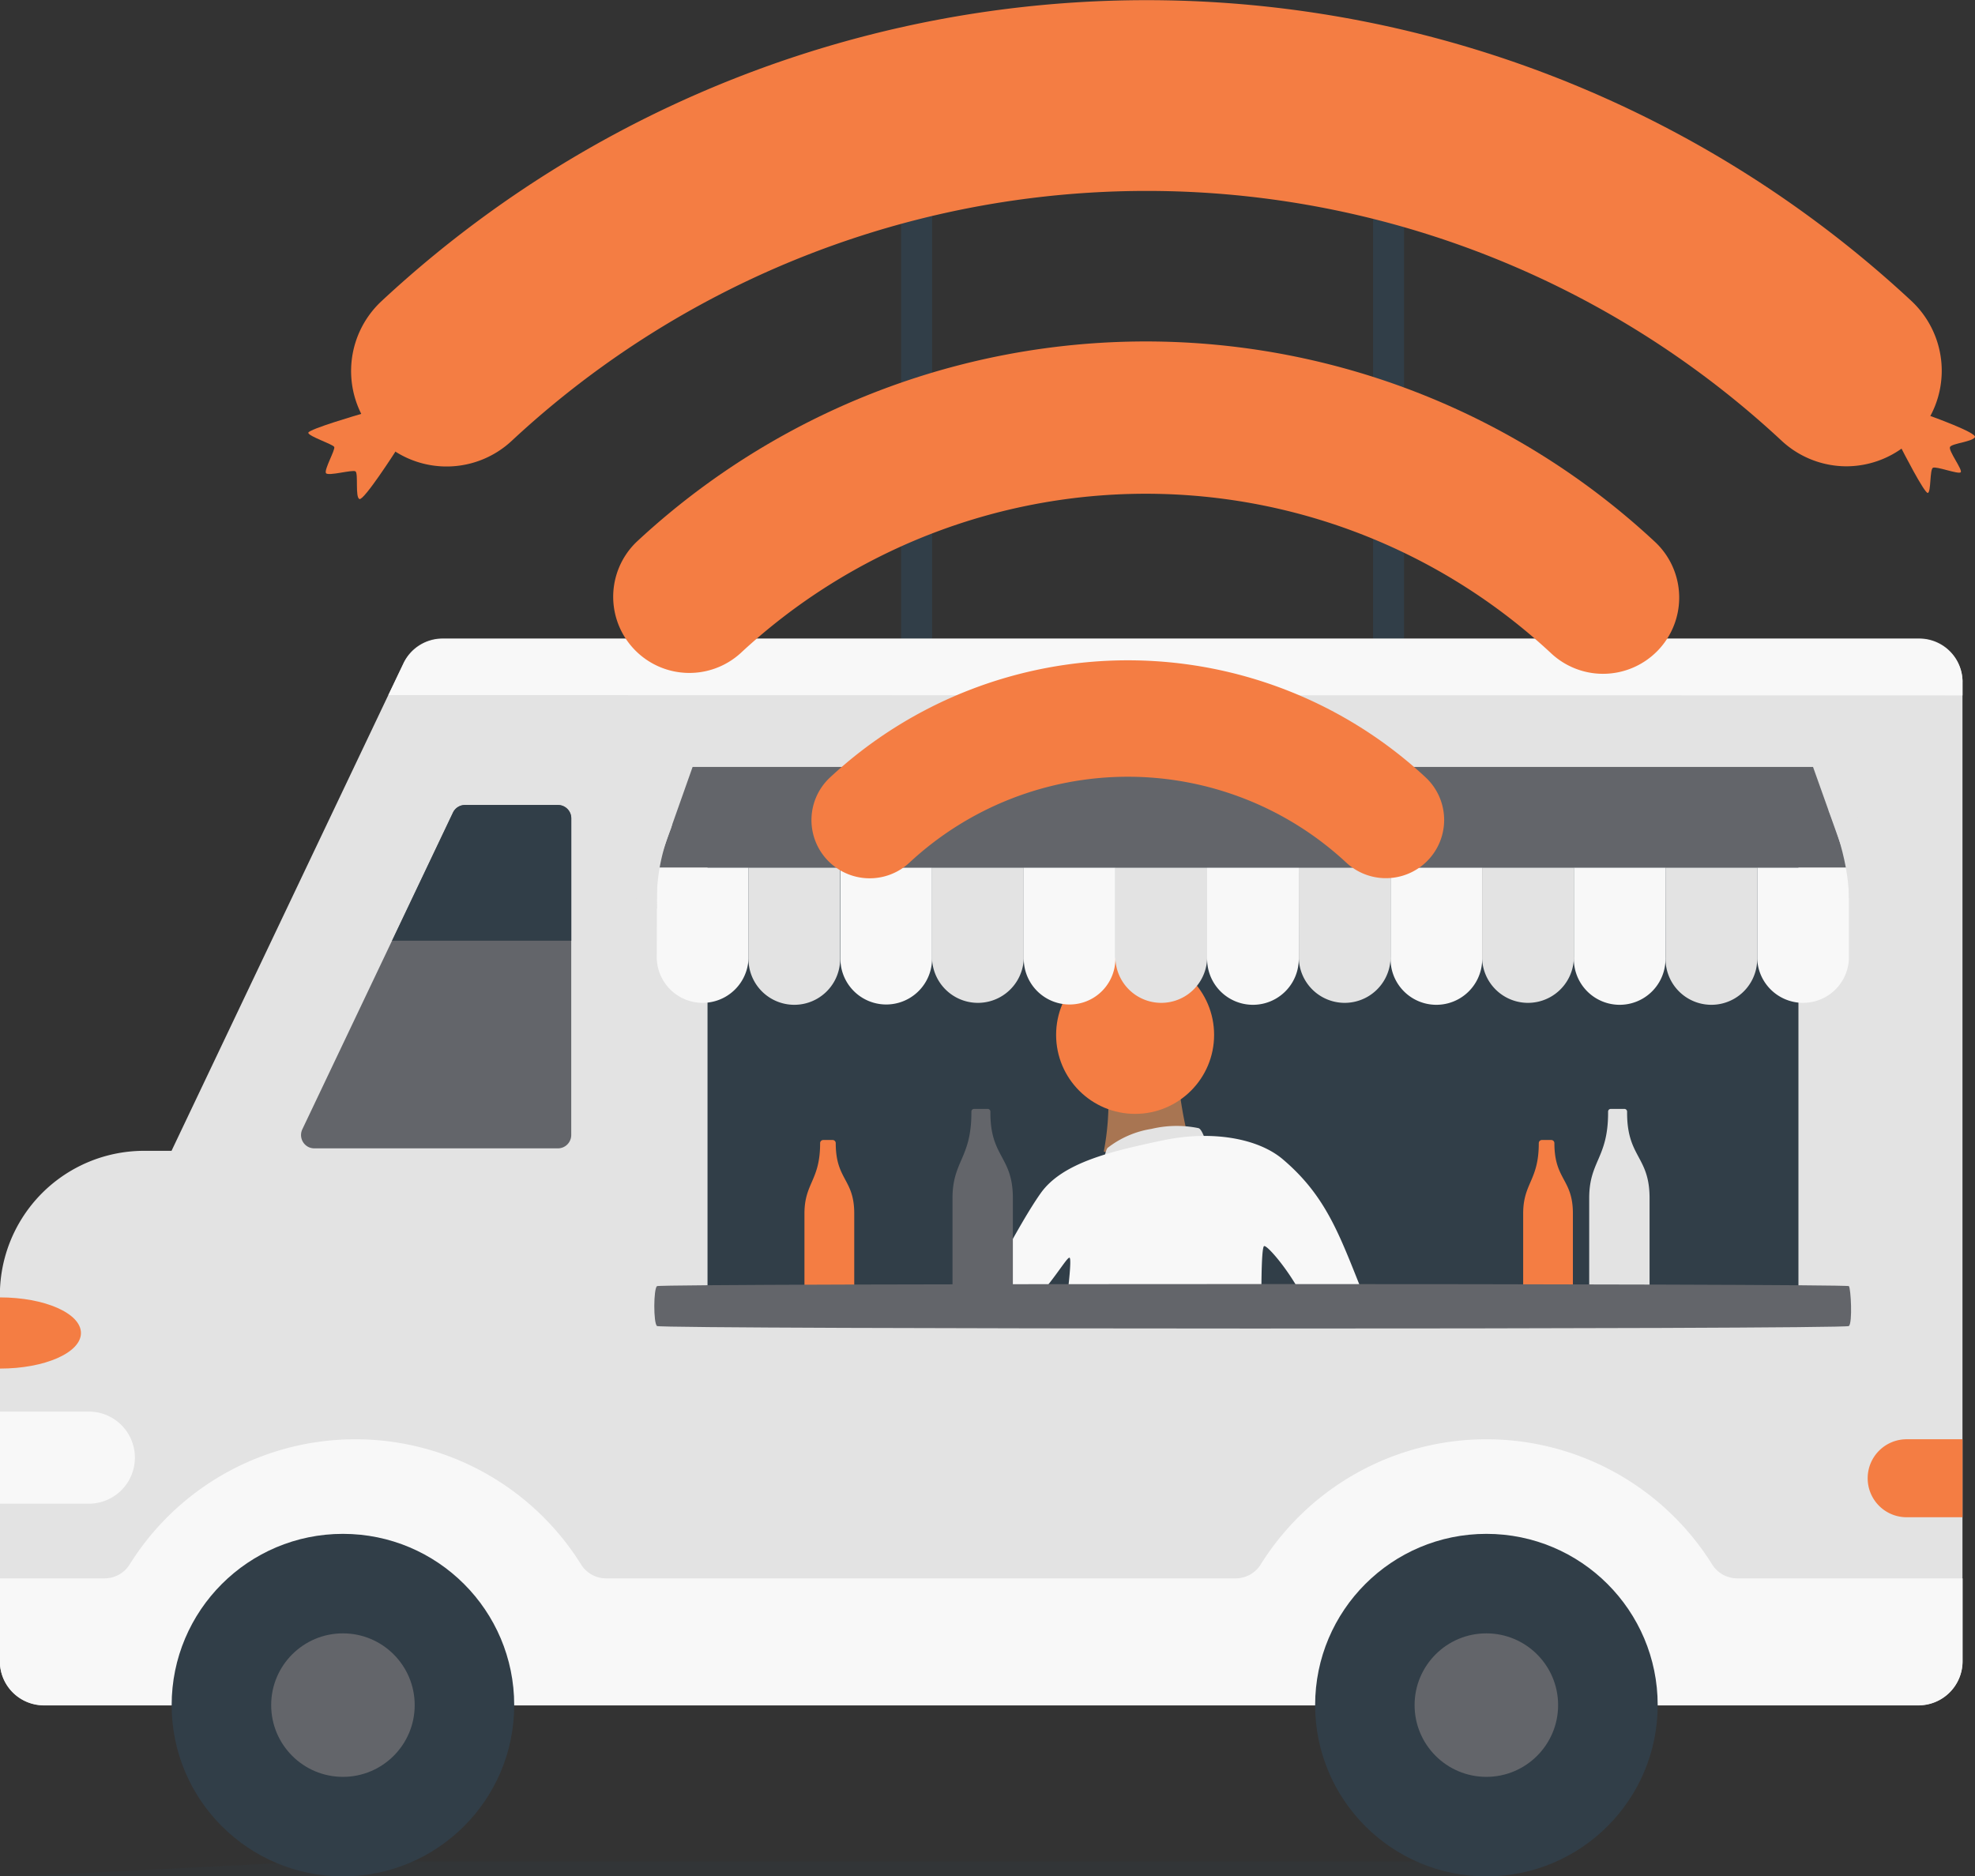 <svg id="Layer_1" data-name="Layer 1" xmlns="http://www.w3.org/2000/svg" width="313.76" height="298.13" viewBox="0 0 313.76 298.13"><rect x="0" y="0" width="313.76" height="298.13" fill="#333333" stroke="none"/><defs><style>.cls-1,.cls-7{fill:#313e48;}.cls-2{fill:#e3e3e3;}.cls-3{fill:#63656a;}.cls-4{fill:#f8f8f8;}.cls-5{fill:#f47d43;}.cls-6{fill:#a87552;}.cls-7{opacity:0.2;isolation:isolate;}</style></defs><rect class="cls-1" x="218.13" y="18.38" width="4.92" height="87.19"/><rect class="cls-1" x="143.16" y="18.38" width="4.92" height="87.19"/><path class="cls-2" d="M354.86,155v155.6a7,7,0,0,1-7,7H50.07a7,7,0,0,1-7-7V252.41A22.92,22.92,0,0,1,66,229.48h4.34L107.19,152a6.89,6.89,0,0,1,6.21-3.92H348a6.88,6.88,0,0,1,6.87,6.87Z" transform="translate(-43.09 -46.63)"/><rect class="cls-1" x="112.4" y="131.43" width="173.31" height="72.92"/><path class="cls-3" d="M115.05,175.74,91.12,226.06a2.13,2.13,0,0,0,1,2.83,2.19,2.19,0,0,0,.91.2h38.69a2.12,2.12,0,0,0,2.12-2.12h0V176.65a2.12,2.12,0,0,0-2.12-2.12H117A2.12,2.12,0,0,0,115.05,175.74Z" transform="translate(-43.09 -46.63)"/><path class="cls-4" d="M59.7,297.41a4.69,4.69,0,0,0,4-2.23,42.27,42.27,0,0,1,71.69,0,4.67,4.67,0,0,0,4,2.23h100a4.69,4.69,0,0,0,4-2.23,42.27,42.27,0,0,1,71.69,0,4.69,4.69,0,0,0,4,2.23h35.8v13.16a7,7,0,0,1-7,7H50.07a7,7,0,0,1-7-7h0V297.41Z" transform="translate(-43.09 -46.63)"/><path class="cls-4" d="M43.09,270.91H57.2a7.32,7.32,0,0,1,7.32,7.32h0a7.32,7.32,0,0,1-7.32,7.32H43.09V270.91Z" transform="translate(-43.09 -46.63)"/><path class="cls-5" d="M346,275.31h8.87V287.7H346a6.19,6.19,0,0,1-6.2-6.2h0a6.19,6.19,0,0,1,6.2-6.19Z" transform="translate(-43.09 -46.63)"/><path class="cls-1" d="M105.37,196.1l9.68-20.36a2.12,2.12,0,0,1,1.92-1.21h14.76a2.12,2.12,0,0,1,2.12,2.12h0V196.1Z" transform="translate(-43.09 -46.63)"/><path class="cls-6" d="M218.44,229.61a42.28,42.28,0,0,0,.43-13.14s10.44-7.22,11.42,1.95,3.14,13.79,3.14,13.79Z" transform="translate(-43.09 -46.63)"/><path class="cls-5" d="M336.4,120.72a15.18,15.18,0,0,0,10.34-26.28,178.36,178.36,0,0,0-243,0,15.17,15.17,0,1,0,20.68,22.2,148,148,0,0,1,201.69,0A15.14,15.14,0,0,0,336.4,120.72Z" transform="translate(-43.09 -46.63)"/><path class="cls-5" d="M349.77,112.73s7.33,2.62,7.07,3.34-3.6,1-3.95,1.56,2.09,3.72,1.68,4.05-3.88-1-4.4-.73-.29,3.85-.81,4-4.2-7.07-4.2-7.07l.45-5.7Z" transform="translate(-43.09 -46.63)"/><path class="cls-5" d="M105.92,118.37s-5,7.8-5.72,7.55-.15-4.1-.64-4.4-4.33.8-4.68.29,1.5-3.72,1.31-4.16-4.12-1.7-4.12-2.26,8.41-3,8.41-3l4.82-3.06Z" transform="translate(-43.09 -46.63)"/><path class="cls-7" d="M93,342.38H279.22v2.38H45.93Z" transform="translate(-43.09 -46.63)"/><circle class="cls-1" cx="236.14" cy="270.92" r="27.21"/><circle class="cls-1" cx="54.48" cy="270.92" r="27.21"/><circle class="cls-3" cx="236.13" cy="270.92" r="11.4"/><circle class="cls-3" cx="54.48" cy="270.92" r="11.4"/><path class="cls-2" d="M299,222.82h2.15a.43.43,0,0,1,.43.43v.19c0,7.12,3.57,6.88,3.57,13.56v14h-9.59V237c0-5.91,3-6.34,3-13.56v-.19a.43.43,0,0,1,.43-.43Z" transform="translate(-43.09 -46.63)"/><path class="cls-5" d="M288.06,227.76h1.46a.5.5,0,0,1,.51.5h0c0,5.87,2.94,5.67,2.94,11.18V251h-7.9V239.45c0-4.88,2.48-5.23,2.48-11.18h0A.5.5,0,0,1,288.06,227.76Z" transform="translate(-43.09 -46.63)"/><circle class="cls-5" cx="180.33" cy="164.43" r="12.55"/><path class="cls-4" d="M104.79,157.07l2.4-5a6.89,6.89,0,0,1,6.21-3.92H348a6.88,6.88,0,0,1,6.87,6.87h0v2.1Z" transform="translate(-43.09 -46.63)"/><path class="cls-5" d="M297.72,153.69a12.11,12.11,0,0,0,8.25-21,118.67,118.67,0,0,0-161.71,0,12.1,12.1,0,0,0,16.39,17.8l.1-.09a94.47,94.47,0,0,1,128.73,0A12.07,12.07,0,0,0,297.72,153.69Z" transform="translate(-43.09 -46.63)"/><path class="cls-2" d="M235,228.82c-.54-1.37-1-2.84-1.54-2.95A17.29,17.29,0,0,0,226,226a15.13,15.13,0,0,0-6.93,3c-.39.29-.79,3-.79,3Z" transform="translate(-43.09 -46.63)"/><path class="cls-4" d="M250.91,254.53a4.37,4.37,0,0,1-.35-.68c-2-4.6-6.13-9.45-6.65-9.23s-.42,9.53-.42,9.53l-30.9-1.23s.85-6.42.4-6.46-2.5,3.66-6,7.33l-7.1-.11a8.83,8.83,0,0,1-.88-.85s5.94-11.74,9.42-16.63,11.34-6.67,19.28-8.36,15.29-.33,19.19,3c7.57,6.43,9.35,13.24,13.76,23.86Z" transform="translate(-43.09 -46.63)"/><path class="cls-3" d="M197.8,222.82H200a.43.43,0,0,1,.43.43v.19c0,7.12,3.57,6.88,3.57,13.56v14h-9.59V237c0-5.91,3-6.34,3-13.56v-.19a.43.43,0,0,1,.43-.43Z" transform="translate(-43.09 -46.63)"/><path class="cls-5" d="M173.88,227.76h1.47a.5.5,0,0,1,.51.5h0c0,5.87,2.94,5.67,2.94,11.18V251h-7.91V239.45c0-4.88,2.49-5.23,2.49-11.18h0A.5.5,0,0,1,173.88,227.76Z" transform="translate(-43.09 -46.63)"/><path class="cls-3" d="M147.46,257.32c.59.51,188.77.55,189.36,0s.31-5.91,0-6.34-188.81-.45-189.36,0S146.88,256.81,147.46,257.32Z" transform="translate(-43.09 -46.63)"/><path class="cls-3" d="M147.46,184.49H336.82l-5.7-16h-178Z" transform="translate(-43.09 -46.63)"/><path class="cls-4" d="M322.25,184.49h14.57v14.22h0c0,.08,0,.16,0,.24a7.29,7.29,0,0,1-14.57,0c0-.08,0-.16,0-.24h0Z" transform="translate(-43.09 -46.63)"/><path class="cls-2" d="M307.68,184.49h14.57v14.22h0V199a7.28,7.28,0,0,1-14.56,0,1.93,1.93,0,0,1,0-.24h0Z" transform="translate(-43.09 -46.63)"/><path class="cls-4" d="M293.12,184.49h14.56v14.22h0V199a7.28,7.28,0,0,1-14.56,0,1.93,1.93,0,0,1,0-.24h0Z" transform="translate(-43.09 -46.63)"/><path class="cls-2" d="M278.55,184.49h14.57v14.22h0c0,.08,0,.16,0,.24a7.29,7.29,0,0,1-14.57,0c0-.08,0-.16,0-.24h0Z" transform="translate(-43.09 -46.63)"/><path class="cls-4" d="M264,184.49h14.56v14.22h0V199A7.28,7.28,0,0,1,264,199a1.93,1.93,0,0,1,0-.24h0Z" transform="translate(-43.09 -46.63)"/><path class="cls-2" d="M249.42,184.49H264v14.22h0c0,.08,0,.16,0,.24a7.29,7.29,0,0,1-14.57,0c0-.08,0-.16,0-.24h0Z" transform="translate(-43.09 -46.63)"/><path class="cls-4" d="M234.86,184.49h14.56v14.22h0V199a7.28,7.28,0,0,1-14.56,0v-.24h0Z" transform="translate(-43.09 -46.63)"/><path class="cls-2" d="M220.29,184.49h14.57v14.22h0c0,.08,0,.16,0,.24a7.29,7.29,0,0,1-14.57,0c0-.08,0-.16,0-.24h0Z" transform="translate(-43.09 -46.63)"/><path class="cls-4" d="M205.73,184.49h14.56v14.22h0a1.93,1.93,0,0,1,0,.24,7.28,7.28,0,0,1-14.56,0v-.24h0Z" transform="translate(-43.09 -46.63)"/><path class="cls-2" d="M191.16,184.49h14.57v14.22h0c0,.08,0,.16,0,.24a7.29,7.29,0,0,1-14.57,0,1.93,1.93,0,0,1,0-.24h0Z" transform="translate(-43.09 -46.63)"/><path class="cls-4" d="M176.6,184.49h14.56v14.22h0c0,.08,0,.16,0,.24a7.28,7.28,0,0,1-14.56,0v-.24h0Z" transform="translate(-43.09 -46.63)"/><path class="cls-2" d="M162,184.49h14.56v14.22h0V199A7.28,7.28,0,0,1,162,199c0-.08,0-.16,0-.24h0Z" transform="translate(-43.09 -46.63)"/><path class="cls-4" d="M147.46,184.49H162v14.22h0c0,.08,0,.16,0,.24a7.29,7.29,0,0,1-14.57,0c0-.08,0-.16,0-.24h0Z" transform="translate(-43.09 -46.63)"/><path class="cls-2" d="M336.82,189.45c0-6.79-3.25-14.1-3.25-14.1l7.76,2Z" transform="translate(-43.09 -46.63)"/><path class="cls-2" d="M147.46,191a30.07,30.07,0,0,1,2.2-12.67c1.61-4.54-5.52-1.1-5.52-1.1l-1.2,11.61Z" transform="translate(-43.09 -46.63)"/><path class="cls-5" d="M263.28,186.16a9.25,9.25,0,0,0,6.31-16,69.45,69.45,0,0,0-94.64,0,9.25,9.25,0,1,0,12.61,13.54h0a50.94,50.94,0,0,1,69.42,0A9.22,9.22,0,0,0,263.28,186.16Z" transform="translate(-43.09 -46.63)"/><path class="cls-5" d="M43.09,264.08V252.77h0c7.1,0,12.86,2.53,12.86,5.66s-5.76,5.65-12.86,5.65Z" transform="translate(-43.09 -46.63)"/></svg>
